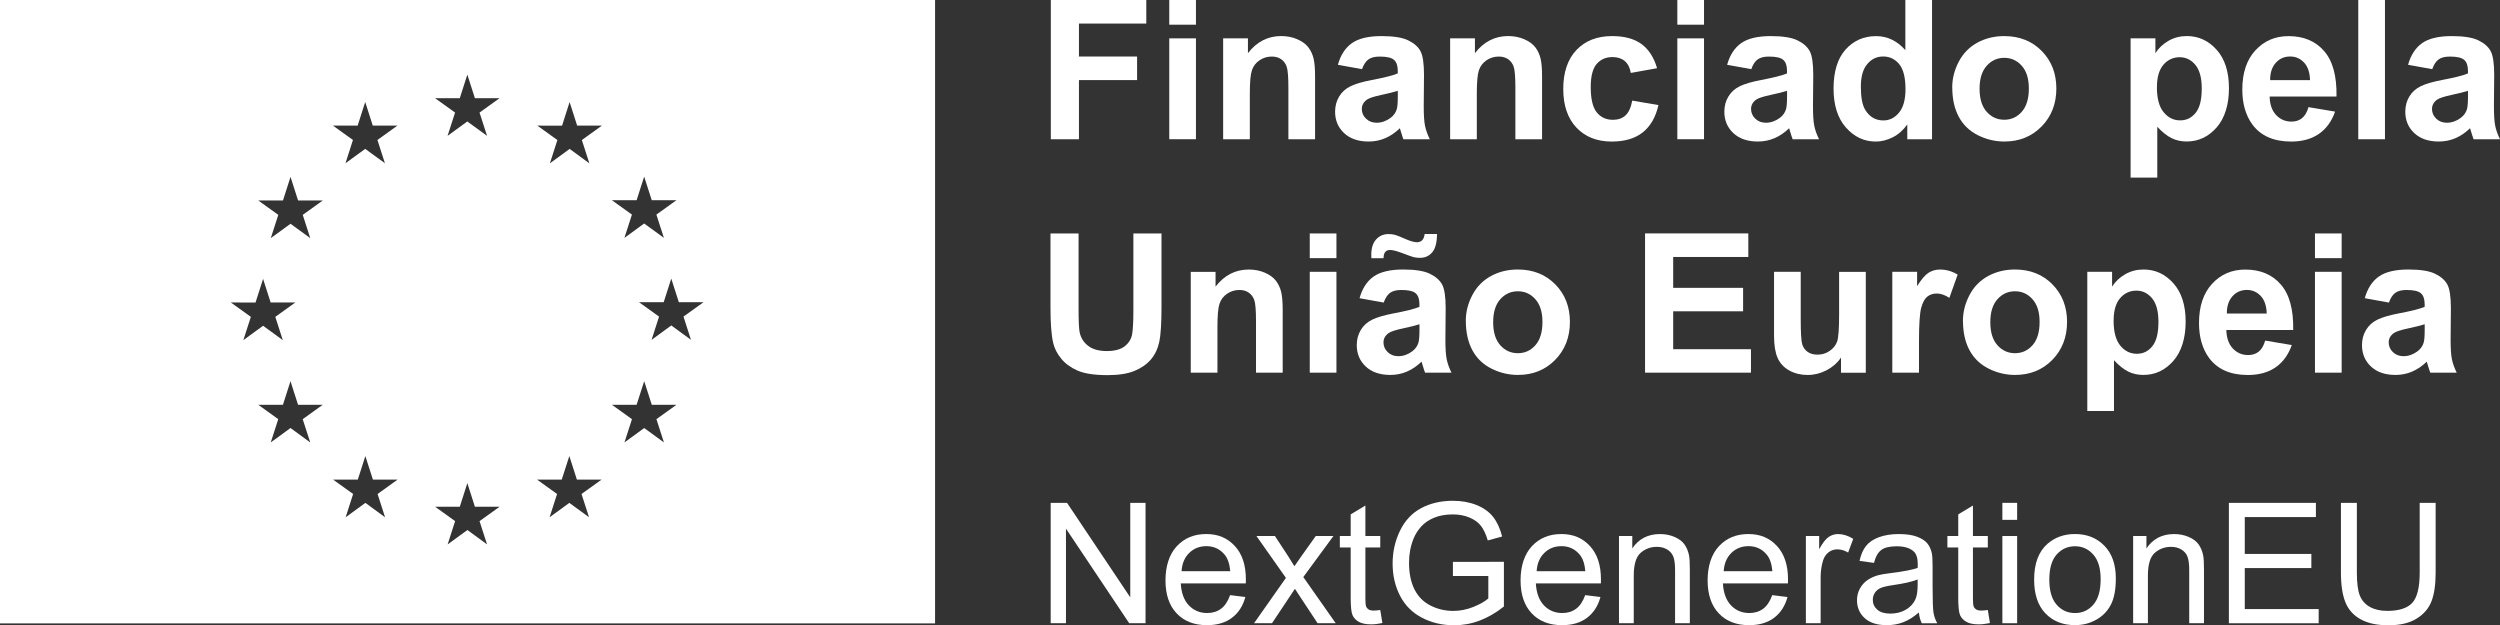 <?xml version="1.0" encoding="UTF-8"?><svg id="Camada_2" xmlns="http://www.w3.org/2000/svg" viewBox="0 0 728 182.08"><rect x="0" y="0" width="728" height="182.08" fill="#333333" stroke="none"/><defs><style>.cls-1{fill:#fff;}</style></defs><g id="MONO"><path class="cls-1" d="M0,0v181.53h272.29V0H0ZM67.22,88.08l7.19.02,2.2-6.89,2.2,6.87h7.19l-5.83,4.19,2.18,6.78-5.74-4.19-5.75,4.19,2.19-6.78-5.84-4.19ZM90.34,128.84l-5.75-4.2-5.75,4.2,2.19-6.78-5.83-4.19h7.19s2.2-6.87,2.2-6.87l2.2,6.87h7.19l-5.83,4.19,2.19,6.78ZM88.16,62.57l2.19,6.78-5.75-4.19-5.75,4.19,2.19-6.78-5.83-4.19h7.19s2.2-6.87,2.2-6.87l2.2,6.87h7.19l-5.83,4.19ZM104.15,36.58l2.2-6.88,2.2,6.87h7.19l-5.83,4.19,2.18,6.78-5.74-4.19-5.75,4.19,2.18-6.78-5.83-4.19h7.19ZM112.14,150.63l-5.74-4.19-5.75,4.19,2.18-6.78-5.83-4.19h7.19s2.2-6.86,2.2-6.86l2.2,6.86h7.19l-5.83,4.19,2.18,6.78ZM133.89,28.6l2.2-6.87,2.2,6.86h7.19l-5.84,4.19,2.19,6.78-5.75-4.19-5.75,4.19,2.19-6.78-5.83-4.19h7.19ZM141.84,158.53l-5.74-4.19-5.75,4.19,2.18-6.78-5.83-4.19h7.19s2.2-6.87,2.2-6.87l2.2,6.87h7.19l-5.84,4.19,2.19,6.78ZM171.54,150.63l-5.75-4.19-5.75,4.19,2.18-6.78-5.83-4.19h7.19s2.21-6.86,2.21-6.86l2.2,6.86h7.19l-5.84,4.19,2.19,6.78ZM169.44,40.78l2.18,6.78-5.74-4.2-5.75,4.2,2.18-6.78-5.83-4.2,7.19.02,2.2-6.88,2.2,6.86h7.2l-5.84,4.2ZM185.38,58.31l2.2-6.88,2.21,6.87h7.19l-5.84,4.19,2.19,6.78-5.75-4.19-5.75,4.19,2.19-6.78-5.84-4.19h7.19ZM193.34,128.84l-5.75-4.2-5.75,4.2,2.19-6.78-5.84-4.19h7.19s2.21-6.87,2.21-6.87l2.21,6.87h7.19l-5.84,4.19,2.19,6.78ZM201.23,98.97l-5.75-4.2-5.74,4.2,2.18-6.78-5.84-4.19h7.19s2.2-6.87,2.2-6.87l2.21,6.87h7.19l-5.84,4.19,2.18,6.78Z"/><path class="cls-1" d="M306,40.55V0h27.8v6.86h-19.61v9.6h16.93v6.86h-16.93v17.23h-8.19Z"/><path class="cls-1" d="M340.49,7.19V0h7.77v7.19h-7.77ZM340.49,40.55V11.17h7.77v29.37h-7.77Z"/><path class="cls-1" d="M382.95,40.55h-7.77v-14.99c0-3.17-.17-5.22-.5-6.15-.33-.93-.87-1.65-1.62-2.17-.75-.52-1.65-.77-2.7-.77-1.35,0-2.55.37-3.62,1.11-1.07.74-1.8,1.71-2.2,2.93-.4,1.22-.59,3.47-.59,6.75v13.3h-7.77V11.17h7.22v4.31c2.56-3.32,5.79-4.98,9.68-4.98,1.71,0,3.28.31,4.7.93,1.42.62,2.49,1.41,3.22,2.37.73.96,1.23,2.05,1.52,3.26.29,1.22.43,2.96.43,5.23v18.26Z"/><path class="cls-1" d="M396.64,20.14l-7.05-1.27c.79-2.84,2.16-4.94,4.09-6.31,1.94-1.36,4.81-2.05,8.63-2.05,3.47,0,6.05.41,7.74,1.23,1.7.82,2.89,1.86,3.58,3.13.69,1.26,1.04,3.58,1.04,6.96l-.08,9.07c0,2.58.12,4.49.37,5.71.25,1.23.71,2.54,1.4,3.94h-7.69c-.2-.52-.45-1.28-.75-2.3-.13-.46-.22-.77-.28-.91-1.33,1.29-2.75,2.26-4.26,2.9-1.51.65-3.13.97-4.84.97-3.02,0-5.41-.82-7.15-2.46-1.74-1.64-2.61-3.72-2.61-6.22,0-1.66.4-3.14,1.19-4.44.79-1.3,1.9-2.3,3.33-2.99,1.43-.69,3.49-1.29,6.18-1.81,3.63-.68,6.15-1.32,7.55-1.91v-.77c0-1.49-.37-2.56-1.11-3.19-.74-.64-2.13-.95-4.18-.95-1.38,0-2.46.27-3.24.82-.77.54-1.4,1.5-1.88,2.86ZM407.04,26.44c-1,.33-2.57.73-4.73,1.19-2.16.46-3.57.91-4.23,1.36-1.01.72-1.52,1.63-1.52,2.74s.41,2.03,1.22,2.82c.81.79,1.84,1.19,3.1,1.19,1.4,0,2.74-.46,4.01-1.38.94-.7,1.56-1.56,1.85-2.57.2-.66.3-1.93.3-3.79v-1.55Z"/><path class="cls-1" d="M449.05,40.55h-7.77v-14.99c0-3.17-.17-5.22-.5-6.15-.33-.93-.87-1.65-1.62-2.17-.75-.52-1.65-.77-2.7-.77-1.35,0-2.55.37-3.62,1.11-1.07.74-1.8,1.71-2.2,2.93-.4,1.22-.59,3.47-.59,6.75v13.3h-7.77V11.17h7.22v4.31c2.56-3.32,5.79-4.98,9.68-4.98,1.71,0,3.28.31,4.7.93,1.42.62,2.49,1.41,3.22,2.37.73.96,1.23,2.05,1.52,3.26.29,1.22.43,2.96.43,5.23v18.26Z"/><path class="cls-1" d="M482.55,19.86l-7.66,1.38c-.26-1.53-.84-2.68-1.76-3.46-.91-.77-2.1-1.16-3.55-1.16-1.94,0-3.48.67-4.63,2.01-1.15,1.34-1.73,3.57-1.73,6.71,0,3.49.59,5.95,1.76,7.39,1.17,1.44,2.74,2.16,4.72,2.16,1.47,0,2.68-.42,3.62-1.26.94-.84,1.61-2.28,1.99-4.33l7.63,1.3c-.79,3.5-2.31,6.15-4.56,7.94-2.25,1.79-5.26,2.68-9.05,2.68-4.3,0-7.72-1.36-10.28-4.07-2.55-2.71-3.83-6.46-3.83-11.26s1.28-8.63,3.84-11.33c2.56-2.7,6.03-4.05,10.4-4.05,3.58,0,6.42.77,8.53,2.31,2.11,1.54,3.63,3.89,4.55,7.04Z"/><path class="cls-1" d="M488.44,7.19V0h7.77v7.19h-7.77ZM488.44,40.55V11.17h7.77v29.37h-7.77Z"/><path class="cls-1" d="M509.99,20.14l-7.05-1.27c.79-2.84,2.16-4.94,4.09-6.31,1.94-1.36,4.81-2.05,8.63-2.05,3.47,0,6.05.41,7.74,1.23,1.7.82,2.89,1.86,3.58,3.13.69,1.26,1.04,3.58,1.04,6.96l-.08,9.07c0,2.58.12,4.49.37,5.71.25,1.23.71,2.54,1.4,3.94h-7.69c-.2-.52-.45-1.28-.75-2.3-.13-.46-.22-.77-.28-.91-1.33,1.29-2.75,2.26-4.26,2.9-1.51.65-3.13.97-4.84.97-3.02,0-5.41-.82-7.15-2.46-1.74-1.64-2.61-3.72-2.61-6.22,0-1.66.4-3.14,1.19-4.44.79-1.3,1.9-2.3,3.33-2.99,1.43-.69,3.49-1.29,6.18-1.81,3.63-.68,6.15-1.32,7.55-1.91v-.77c0-1.49-.37-2.56-1.11-3.19-.74-.64-2.13-.95-4.18-.95-1.38,0-2.46.27-3.24.82-.77.54-1.4,1.5-1.88,2.86ZM520.39,26.44c-1,.33-2.57.73-4.73,1.19-2.16.46-3.57.91-4.23,1.36-1.01.72-1.52,1.63-1.52,2.74s.41,2.03,1.22,2.82c.81.79,1.84,1.19,3.1,1.19,1.4,0,2.74-.46,4.01-1.38.94-.7,1.56-1.56,1.85-2.57.2-.66.3-1.93.3-3.79v-1.55Z"/><path class="cls-1" d="M562.62,40.55h-7.22v-4.31c-1.2,1.68-2.61,2.93-4.25,3.75-1.63.82-3.28,1.23-4.94,1.23-3.37,0-6.27-1.36-8.67-4.08-2.41-2.72-3.61-6.51-3.61-11.38s1.17-8.76,3.51-11.35c2.34-2.59,5.3-3.89,8.88-3.89,3.28,0,6.12,1.36,8.52,4.09V0h7.77v40.55ZM541.88,25.23c0,3.13.43,5.4,1.3,6.8,1.25,2.03,3.01,3.04,5.26,3.04,1.79,0,3.31-.76,4.56-2.28,1.25-1.52,1.88-3.79,1.88-6.82,0-3.37-.61-5.8-1.83-7.29-1.22-1.48-2.78-2.23-4.67-2.23s-3.39.73-4.63,2.2c-1.25,1.47-1.87,3.66-1.87,6.57Z"/><path class="cls-1" d="M568.49,25.45c0-2.58.64-5.08,1.91-7.5,1.27-2.42,3.08-4.26,5.41-5.53,2.33-1.27,4.94-1.91,7.81-1.91,4.44,0,8.09,1.44,10.93,4.33,2.84,2.89,4.26,6.53,4.26,10.94s-1.43,8.13-4.3,11.05c-2.87,2.92-6.48,4.38-10.83,4.38-2.69,0-5.26-.61-7.7-1.83-2.44-1.22-4.3-3-5.57-5.35-1.27-2.35-1.91-5.21-1.91-8.59ZM576.45,25.86c0,2.91.69,5.14,2.07,6.69,1.38,1.55,3.09,2.32,5.12,2.32s3.73-.77,5.1-2.32c1.37-1.55,2.06-3.8,2.06-6.75s-.69-5.09-2.06-6.64c-1.37-1.55-3.08-2.32-5.1-2.32s-3.73.77-5.12,2.32c-1.38,1.55-2.07,3.78-2.07,6.69Z"/><path class="cls-1" d="M620.4,11.17h7.25v4.31c.94-1.47,2.21-2.67,3.82-3.6,1.61-.92,3.38-1.38,5.34-1.38,3.41,0,6.31,1.34,8.69,4.01,2.38,2.67,3.57,6.4,3.57,11.17s-1.2,8.72-3.59,11.44c-2.4,2.72-5.3,4.08-8.71,4.08-1.62,0-3.09-.32-4.41-.97-1.32-.65-2.71-1.75-4.16-3.32v14.8h-7.77V11.17ZM628.09,25.36c0,3.3.65,5.74,1.96,7.32,1.31,1.58,2.9,2.37,4.79,2.37s3.31-.72,4.51-2.17c1.2-1.45,1.8-3.82,1.8-7.12,0-3.08-.62-5.37-1.85-6.86-1.24-1.49-2.77-2.24-4.59-2.24s-3.48.73-4.73,2.2c-1.25,1.47-1.88,3.64-1.88,6.51Z"/><path class="cls-1" d="M672.24,31.2l7.74,1.3c-1,2.84-2.57,5-4.72,6.49-2.15,1.48-4.84,2.23-8.06,2.23-5.11,0-8.89-1.67-11.34-5.01-1.94-2.67-2.9-6.05-2.9-10.12,0-4.87,1.27-8.68,3.82-11.44,2.54-2.76,5.76-4.13,9.65-4.13,4.37,0,7.82,1.44,10.34,4.33,2.53,2.89,3.73,7.31,3.62,13.26h-19.47c.05,2.31.68,4.1,1.88,5.38,1.2,1.28,2.69,1.92,4.48,1.92,1.22,0,2.24-.33,3.07-1,.83-.66,1.46-1.73,1.88-3.21ZM672.68,23.34c-.06-2.25-.64-3.96-1.74-5.13s-2.45-1.76-4.04-1.76c-1.7,0-3.1.62-4.2,1.85-1.11,1.24-1.65,2.91-1.63,5.03h11.62Z"/><path class="cls-1" d="M686.73,40.55V0h7.77v40.55h-7.77Z"/><path class="cls-1" d="M708.28,20.14l-7.05-1.27c.79-2.84,2.16-4.94,4.09-6.31,1.94-1.36,4.81-2.05,8.63-2.05,3.47,0,6.05.41,7.74,1.23,1.7.82,2.89,1.86,3.58,3.13.69,1.26,1.04,3.58,1.04,6.96l-.08,9.07c0,2.58.12,4.49.37,5.71.25,1.23.71,2.54,1.4,3.94h-7.69c-.2-.52-.45-1.28-.75-2.3-.13-.46-.22-.77-.28-.91-1.33,1.29-2.75,2.26-4.26,2.9-1.51.65-3.13.97-4.84.97-3.02,0-5.41-.82-7.15-2.46-1.74-1.64-2.61-3.72-2.61-6.22,0-1.66.4-3.14,1.19-4.44.79-1.3,1.9-2.3,3.33-2.99,1.43-.69,3.49-1.29,6.18-1.81,3.63-.68,6.15-1.32,7.55-1.91v-.77c0-1.49-.37-2.56-1.11-3.19-.74-.64-2.13-.95-4.18-.95-1.38,0-2.46.27-3.24.82-.77.54-1.4,1.5-1.88,2.86ZM718.68,26.44c-1,.33-2.57.73-4.73,1.19-2.16.46-3.57.91-4.23,1.36-1.01.72-1.52,1.63-1.52,2.74s.41,2.03,1.22,2.82c.81.79,1.84,1.19,3.1,1.19,1.4,0,2.74-.46,4.01-1.38.94-.7,1.56-1.56,1.85-2.57.2-.66.3-1.93.3-3.79v-1.55Z"/><path class="cls-1" d="M305.89,67.98h8.19v21.96c0,3.49.1,5.74.3,6.78.35,1.66,1.18,2.99,2.5,4,1.32,1.01,3.12,1.51,5.41,1.51s4.07-.47,5.26-1.42c1.18-.95,1.89-2.12,2.13-3.5.24-1.38.36-3.68.36-6.89v-22.43h8.19v21.3c0,4.87-.22,8.31-.66,10.32-.44,2.01-1.26,3.71-2.45,5.09-1.19,1.38-2.78,2.49-4.77,3.31-1.99.82-4.59,1.23-7.8,1.23-3.87,0-6.81-.45-8.81-1.34-2-.89-3.58-2.06-4.74-3.49-1.16-1.43-1.93-2.93-2.3-4.49-.54-2.32-.8-5.75-.8-10.29v-21.63Z"/><path class="cls-1" d="M373.52,108.52h-7.77v-14.99c0-3.17-.17-5.22-.5-6.15-.33-.93-.87-1.65-1.62-2.17-.75-.52-1.65-.77-2.7-.77-1.35,0-2.55.37-3.62,1.11-1.07.74-1.8,1.71-2.2,2.93-.4,1.22-.59,3.47-.59,6.75v13.3h-7.77v-29.37h7.22v4.31c2.56-3.32,5.79-4.98,9.68-4.98,1.71,0,3.28.31,4.7.93,1.42.62,2.49,1.41,3.22,2.37.73.96,1.23,2.05,1.52,3.26.29,1.22.43,2.96.43,5.23v18.26Z"/><path class="cls-1" d="M381.4,75.17v-7.19h7.77v7.19h-7.77ZM381.4,108.52v-29.37h7.77v29.37h-7.77Z"/><path class="cls-1" d="M402.95,88.11l-7.05-1.27c.79-2.84,2.16-4.94,4.09-6.31,1.94-1.36,4.81-2.05,8.63-2.05,3.47,0,6.05.41,7.74,1.23,1.7.82,2.89,1.86,3.58,3.13.69,1.26,1.04,3.58,1.04,6.96l-.08,9.07c0,2.58.12,4.49.37,5.71.25,1.23.71,2.54,1.4,3.94h-7.69c-.2-.52-.45-1.28-.75-2.3-.13-.46-.22-.77-.28-.91-1.33,1.29-2.75,2.26-4.26,2.9-1.51.65-3.13.97-4.84.97-3.02,0-5.41-.82-7.15-2.46-1.74-1.64-2.61-3.71-2.61-6.22,0-1.66.4-3.14,1.19-4.44.79-1.3,1.9-2.3,3.33-2.99,1.43-.69,3.49-1.29,6.18-1.81,3.63-.68,6.15-1.32,7.55-1.91v-.77c0-1.49-.37-2.56-1.11-3.19-.74-.64-2.13-.95-4.18-.95-1.38,0-2.46.27-3.24.82-.77.54-1.4,1.5-1.88,2.86ZM402.89,75.19h-3.54c-.02-.42-.03-.76-.03-1,0-1.94.47-3.43,1.41-4.47.94-1.04,2.15-1.56,3.62-1.56.65,0,1.25.07,1.8.21.55.14,1.56.53,3.03,1.19,1.47.65,2.61.98,3.44.98.59,0,1.08-.18,1.48-.55.4-.37.65-.99.76-1.85h3.6c-.02,2.49-.48,4.27-1.4,5.34-.91,1.07-2.09,1.6-3.53,1.6-.63,0-1.25-.06-1.85-.19-.42-.11-1.49-.49-3.18-1.13-1.7-.65-2.93-.97-3.71-.97-.59,0-1.05.18-1.38.54-.33.36-.51.98-.53,1.87ZM413.35,94.42c-1,.33-2.57.73-4.73,1.19-2.16.46-3.57.91-4.23,1.36-1.01.72-1.52,1.63-1.52,2.74s.41,2.03,1.22,2.82c.81.79,1.84,1.19,3.1,1.19,1.4,0,2.74-.46,4.01-1.38.94-.7,1.56-1.56,1.85-2.57.2-.66.3-1.93.3-3.79v-1.55Z"/><path class="cls-1" d="M426.84,93.42c0-2.58.64-5.08,1.91-7.5,1.27-2.42,3.08-4.26,5.41-5.53,2.33-1.27,4.94-1.91,7.81-1.91,4.44,0,8.09,1.44,10.93,4.33,2.84,2.89,4.26,6.53,4.26,10.94s-1.43,8.13-4.3,11.05c-2.87,2.92-6.48,4.38-10.83,4.38-2.69,0-5.26-.61-7.7-1.83-2.44-1.22-4.3-3-5.57-5.35-1.27-2.35-1.91-5.21-1.91-8.59ZM434.81,93.84c0,2.91.69,5.14,2.07,6.69,1.38,1.55,3.09,2.32,5.12,2.32s3.73-.77,5.1-2.32c1.37-1.55,2.06-3.8,2.06-6.75s-.69-5.09-2.06-6.64c-1.37-1.55-3.08-2.32-5.1-2.32s-3.73.77-5.12,2.32c-1.38,1.55-2.07,3.78-2.07,6.69Z"/><path class="cls-1" d="M479.04,108.52v-40.55h30.07v6.86h-21.88v8.99h20.36v6.83h-20.36v11.04h22.65v6.83h-30.84Z"/><path class="cls-1" d="M536.1,108.52v-4.4c-1.07,1.57-2.48,2.8-4.22,3.71-1.74.9-3.58,1.36-5.52,1.36s-3.74-.43-5.31-1.3c-1.57-.87-2.7-2.08-3.4-3.65-.7-1.57-1.05-3.73-1.05-6.5v-18.59h7.77v13.5c0,4.13.14,6.66.43,7.59.29.93.81,1.67,1.56,2.21.76.54,1.71.82,2.88.82,1.33,0,2.52-.36,3.57-1.09,1.05-.73,1.77-1.63,2.16-2.71.39-1.08.58-3.72.58-7.92v-12.39h7.77v29.37h-7.22Z"/><path class="cls-1" d="M558.81,108.52h-7.77v-29.37h7.22v4.18c1.23-1.97,2.35-3.27,3.33-3.9.99-.63,2.11-.94,3.36-.94,1.77,0,3.48.49,5.12,1.47l-2.41,6.78c-1.31-.85-2.53-1.27-3.65-1.27s-2.01.3-2.77.9c-.76.6-1.35,1.68-1.78,3.25-.43,1.57-.65,4.85-.65,9.85v9.07Z"/><path class="cls-1" d="M571.61,93.42c0-2.58.64-5.08,1.91-7.5,1.27-2.42,3.08-4.26,5.41-5.53,2.33-1.27,4.94-1.91,7.81-1.91,4.44,0,8.09,1.44,10.93,4.33,2.84,2.89,4.26,6.53,4.26,10.94s-1.43,8.13-4.3,11.05c-2.87,2.92-6.48,4.38-10.83,4.38-2.69,0-5.26-.61-7.7-1.83-2.44-1.22-4.3-3-5.57-5.35-1.27-2.35-1.91-5.21-1.91-8.59ZM579.58,93.84c0,2.91.69,5.14,2.07,6.69,1.38,1.55,3.09,2.32,5.12,2.32s3.73-.77,5.1-2.32c1.37-1.55,2.06-3.8,2.06-6.75s-.69-5.09-2.06-6.64c-1.37-1.55-3.08-2.32-5.1-2.32s-3.73.77-5.12,2.32c-1.38,1.55-2.07,3.78-2.07,6.69Z"/><path class="cls-1" d="M607.79,79.15h7.25v4.31c.94-1.47,2.21-2.67,3.82-3.6,1.61-.92,3.38-1.38,5.34-1.38,3.41,0,6.31,1.34,8.69,4.01,2.38,2.67,3.57,6.4,3.57,11.17s-1.2,8.72-3.59,11.44c-2.4,2.72-5.3,4.08-8.71,4.08-1.62,0-3.09-.32-4.41-.97-1.32-.65-2.71-1.75-4.16-3.32v14.8h-7.77v-40.55ZM615.48,93.34c0,3.3.65,5.74,1.96,7.32,1.31,1.58,2.9,2.36,4.79,2.36s3.31-.72,4.51-2.17c1.2-1.45,1.8-3.82,1.8-7.12,0-3.08-.62-5.37-1.85-6.86-1.24-1.49-2.77-2.24-4.59-2.24s-3.48.73-4.73,2.2c-1.25,1.47-1.88,3.64-1.88,6.51Z"/><path class="cls-1" d="M659.63,99.18l7.74,1.3c-1,2.84-2.57,5-4.72,6.49-2.15,1.48-4.84,2.23-8.06,2.23-5.11,0-8.89-1.67-11.34-5.01-1.94-2.67-2.9-6.05-2.9-10.12,0-4.87,1.27-8.68,3.82-11.44,2.54-2.76,5.76-4.13,9.65-4.13,4.37,0,7.82,1.44,10.34,4.33,2.53,2.89,3.73,7.31,3.62,13.26h-19.47c.05,2.3.68,4.1,1.88,5.38,1.2,1.28,2.69,1.92,4.48,1.92,1.22,0,2.24-.33,3.07-1,.83-.66,1.46-1.73,1.88-3.21ZM660.07,91.32c-.06-2.25-.64-3.96-1.74-5.13-1.11-1.17-2.45-1.76-4.04-1.76-1.7,0-3.1.62-4.2,1.85-1.11,1.24-1.65,2.91-1.63,5.03h11.62Z"/><path class="cls-1" d="M674.12,75.17v-7.19h7.77v7.19h-7.77ZM674.12,108.52v-29.37h7.77v29.37h-7.77Z"/><path class="cls-1" d="M695.67,88.11l-7.05-1.27c.79-2.84,2.16-4.94,4.09-6.31,1.94-1.36,4.81-2.05,8.63-2.05,3.47,0,6.05.41,7.74,1.23,1.7.82,2.89,1.86,3.58,3.13.69,1.26,1.04,3.58,1.04,6.96l-.08,9.07c0,2.58.12,4.49.37,5.71.25,1.23.71,2.54,1.4,3.94h-7.69c-.2-.52-.45-1.28-.75-2.3-.13-.46-.22-.77-.28-.91-1.33,1.29-2.75,2.26-4.26,2.9-1.51.65-3.13.97-4.84.97-3.02,0-5.41-.82-7.15-2.46-1.74-1.64-2.61-3.71-2.61-6.22,0-1.66.4-3.14,1.19-4.44.79-1.3,1.9-2.3,3.33-2.99,1.43-.69,3.49-1.29,6.18-1.81,3.63-.68,6.15-1.32,7.55-1.91v-.77c0-1.49-.37-2.56-1.11-3.19-.74-.64-2.13-.95-4.18-.95-1.38,0-2.46.27-3.24.82-.77.54-1.4,1.5-1.88,2.86ZM706.07,94.42c-1,.33-2.57.73-4.73,1.19-2.16.46-3.57.91-4.23,1.36-1.01.72-1.52,1.63-1.52,2.74s.41,2.03,1.22,2.82c.81.79,1.84,1.19,3.1,1.19,1.4,0,2.74-.46,4.01-1.38.94-.7,1.56-1.56,1.85-2.57.2-.66.3-1.93.3-3.79v-1.55Z"/><path class="cls-1" d="M305.96,181.48v-35.05h4.76l18.41,27.52v-27.52h4.45v35.05h-4.76l-18.41-27.54v27.54h-4.45Z"/><path class="cls-1" d="M358.2,173.3l4.45.55c-.7,2.6-2,4.61-3.9,6.05-1.9,1.43-4.32,2.15-7.27,2.15-3.71,0-6.66-1.14-8.83-3.43-2.18-2.29-3.26-5.5-3.26-9.62s1.1-7.59,3.3-9.95c2.2-2.36,5.05-3.54,8.56-3.54s6.17,1.16,8.32,3.47c2.15,2.31,3.23,5.56,3.23,9.75,0,.26,0,.64-.02,1.15h-18.94c.16,2.79.95,4.93,2.37,6.41,1.42,1.48,3.19,2.22,5.31,2.22,1.58,0,2.92-.41,4.04-1.24,1.12-.83,2-2.15,2.65-3.97ZM344.07,166.34h14.18c-.19-2.14-.73-3.74-1.63-4.81-1.37-1.66-3.15-2.49-5.33-2.49-1.98,0-3.64.66-4.99,1.98-1.35,1.32-2.09,3.09-2.23,5.31Z"/><path class="cls-1" d="M365.18,181.48l9.28-13.2-8.58-12.19h5.38l3.9,5.95c.73,1.13,1.32,2.08,1.77,2.85.7-1.05,1.35-1.98,1.94-2.8l4.28-6h5.14l-8.77,11.95,9.44,13.44h-5.28l-5.21-7.89-1.39-2.13-6.67,10.02h-5.21Z"/><path class="cls-1" d="M401.93,177.63l.62,3.8c-1.21.25-2.29.38-3.25.38-1.56,0-2.77-.25-3.63-.74-.86-.49-1.47-1.14-1.82-1.95-.35-.8-.53-2.5-.53-5.08v-14.61h-3.16v-3.35h3.16v-6.29l4.28-2.58v8.87h4.33v3.35h-4.33v14.85c0,1.23.08,2.02.23,2.37.15.35.4.63.74.84.34.21.83.31,1.47.31.48,0,1.11-.06,1.89-.17Z"/><path class="cls-1" d="M423.09,167.73v-4.11l14.85-.02v13.01c-2.28,1.82-4.63,3.18-7.05,4.1-2.42.92-4.91,1.37-7.46,1.37-3.44,0-6.57-.74-9.38-2.21-2.81-1.47-4.94-3.61-6.37-6.4s-2.15-5.91-2.15-9.35.71-6.59,2.14-9.55,3.48-5.15,6.16-6.59c2.68-1.43,5.76-2.15,9.25-2.15,2.53,0,4.83.41,6.87,1.23,2.05.82,3.65,1.96,4.82,3.43,1.16,1.47,2.05,3.38,2.65,5.74l-4.18,1.15c-.53-1.78-1.18-3.19-1.96-4.21-.78-1.02-1.9-1.84-3.35-2.45-1.45-.61-3.06-.92-4.83-.92-2.12,0-3.95.32-5.5.97-1.55.65-2.79,1.49-3.74,2.55-.95,1.05-1.69,2.21-2.21,3.47-.89,2.17-1.34,4.52-1.34,7.05,0,3.12.54,5.74,1.61,7.84,1.08,2.1,2.64,3.67,4.7,4.69s4.24,1.53,6.55,1.53c2.01,0,3.97-.39,5.88-1.16,1.91-.77,3.36-1.6,4.35-2.47v-6.53h-10.31Z"/><path class="cls-1" d="M461.6,173.3l4.45.55c-.7,2.6-2,4.61-3.9,6.05-1.9,1.43-4.32,2.15-7.27,2.15-3.71,0-6.66-1.14-8.83-3.43-2.18-2.29-3.26-5.5-3.26-9.62s1.1-7.59,3.3-9.95,5.05-3.54,8.56-3.54,6.17,1.16,8.32,3.47c2.15,2.31,3.23,5.56,3.23,9.75,0,.26,0,.64-.02,1.15h-18.94c.16,2.79.95,4.93,2.37,6.41,1.42,1.48,3.19,2.22,5.31,2.22,1.58,0,2.92-.41,4.04-1.24,1.12-.83,2-2.15,2.65-3.97ZM447.47,166.34h14.18c-.19-2.14-.73-3.74-1.63-4.81-1.37-1.66-3.15-2.49-5.33-2.49-1.98,0-3.64.66-4.99,1.98-1.35,1.32-2.09,3.09-2.23,5.31Z"/><path class="cls-1" d="M471.45,181.48v-25.39h3.87v3.61c1.87-2.79,4.56-4.18,8.08-4.18,1.53,0,2.94.28,4.22.83,1.28.55,2.24,1.27,2.88,2.16.64.89,1.08,1.95,1.34,3.18.16.8.24,2.19.24,4.18v15.61h-4.3v-15.45c0-1.75-.17-3.06-.5-3.93s-.93-1.56-1.78-2.08c-.85-.52-1.85-.78-3-.78-1.83,0-3.41.58-4.75,1.75-1.33,1.16-2,3.37-2,6.62v13.87h-4.3Z"/><path class="cls-1" d="M516.07,173.3l4.45.55c-.7,2.6-2,4.61-3.9,6.05-1.9,1.43-4.32,2.15-7.27,2.15-3.71,0-6.66-1.14-8.83-3.43-2.18-2.29-3.26-5.5-3.26-9.62s1.1-7.59,3.3-9.95,5.05-3.54,8.56-3.54,6.17,1.16,8.32,3.47c2.15,2.31,3.23,5.56,3.23,9.75,0,.26,0,.64-.02,1.15h-18.94c.16,2.79.95,4.93,2.37,6.41,1.42,1.48,3.19,2.22,5.31,2.22,1.58,0,2.92-.41,4.04-1.24,1.12-.83,2-2.15,2.65-3.97ZM501.94,166.34h14.18c-.19-2.14-.73-3.74-1.63-4.81-1.37-1.66-3.15-2.49-5.33-2.49-1.98,0-3.64.66-4.99,1.98-1.35,1.32-2.09,3.09-2.23,5.31Z"/><path class="cls-1" d="M525.87,181.48v-25.39h3.87v3.85c.99-1.8,1.9-2.99,2.74-3.56.84-.57,1.76-.86,2.76-.86,1.45,0,2.92.46,4.42,1.39l-1.48,3.99c-1.05-.62-2.1-.93-3.16-.93-.94,0-1.78.28-2.53.85-.75.57-1.28,1.35-1.6,2.35-.48,1.53-.72,3.2-.72,5.02v13.29h-4.3Z"/><path class="cls-1" d="M558.79,178.34c-1.59,1.36-3.13,2.31-4.6,2.87-1.47.56-3.06.84-4.75.84-2.79,0-4.93-.68-6.43-2.04-1.5-1.36-2.25-3.1-2.25-5.22,0-1.24.28-2.38.85-3.41.57-1.03,1.31-1.85,2.22-2.47.92-.62,1.95-1.09,3.1-1.41.84-.22,2.12-.44,3.83-.65,3.47-.41,6.03-.91,7.67-1.48.02-.59.02-.96.02-1.12,0-1.75-.41-2.99-1.22-3.71-1.1-.97-2.73-1.46-4.9-1.46-2.03,0-3.52.35-4.48,1.06s-1.68,1.96-2.14,3.77l-4.21-.57c.38-1.8,1.01-3.26,1.89-4.36.88-1.11,2.14-1.96,3.8-2.56,1.66-.6,3.58-.9,5.76-.9s3.93.26,5.28.77c1.35.51,2.35,1.15,2.99,1.93.64.77,1.08,1.75,1.34,2.93.14.73.21,2.06.21,3.97v5.74c0,4,.09,6.53.27,7.59.18,1.06.55,2.08,1.09,3.05h-4.5c-.45-.89-.73-1.94-.86-3.13ZM558.44,168.73c-1.56.64-3.91,1.18-7.03,1.63-1.77.26-3.02.54-3.75.86-.73.32-1.3.78-1.7,1.4-.4.61-.6,1.3-.6,2.04,0,1.15.43,2.1,1.3,2.87.87.77,2.14,1.15,3.81,1.15s3.13-.36,4.42-1.09c1.29-.73,2.24-1.72,2.84-2.98.46-.97.69-2.41.69-4.3v-1.58Z"/><path class="cls-1" d="M578.85,177.63l.62,3.8c-1.21.25-2.29.38-3.25.38-1.56,0-2.77-.25-3.63-.74-.86-.49-1.47-1.14-1.82-1.95-.35-.8-.53-2.5-.53-5.08v-14.61h-3.16v-3.35h3.16v-6.29l4.28-2.58v8.87h4.33v3.35h-4.33v14.85c0,1.23.08,2.02.23,2.37.15.35.4.63.74.84.34.21.83.31,1.47.31.48,0,1.11-.06,1.89-.17Z"/><path class="cls-1" d="M583.09,151.38v-4.95h4.3v4.95h-4.3ZM583.09,181.48v-25.39h4.3v25.39h-4.3Z"/><path class="cls-1" d="M592.34,168.78c0-4.7,1.31-8.18,3.92-10.45,2.18-1.88,4.84-2.82,7.99-2.82,3.49,0,6.34,1.14,8.56,3.43,2.22,2.29,3.32,5.45,3.32,9.48,0,3.27-.49,5.84-1.47,7.71-.98,1.87-2.41,3.33-4.28,4.36-1.87,1.04-3.92,1.55-6.13,1.55-3.55,0-6.43-1.14-8.62-3.42s-3.29-5.56-3.29-9.85ZM596.76,168.78c0,3.25.71,5.69,2.13,7.31,1.42,1.62,3.2,2.43,5.36,2.43s3.91-.81,5.33-2.44c1.42-1.63,2.13-4.1,2.13-7.44,0-3.14-.71-5.52-2.14-7.14-1.43-1.62-3.2-2.43-5.32-2.43s-3.94.8-5.36,2.41c-1.42,1.61-2.13,4.04-2.13,7.29Z"/><path class="cls-1" d="M621.17,181.48v-25.39h3.87v3.61c1.87-2.79,4.56-4.18,8.08-4.18,1.53,0,2.94.28,4.22.83,1.28.55,2.24,1.27,2.88,2.16.64.89,1.08,1.95,1.34,3.18.16.8.24,2.19.24,4.18v15.61h-4.3v-15.45c0-1.75-.17-3.06-.5-3.93s-.93-1.56-1.78-2.08c-.85-.52-1.85-.78-3-.78-1.83,0-3.41.58-4.75,1.75-1.33,1.16-2,3.37-2,6.62v13.87h-4.3Z"/><path class="cls-1" d="M649.05,181.48v-35.05h25.34v4.14h-20.71v10.74h19.39v4.11h-19.39v11.93h21.52v4.14h-26.16Z"/><path class="cls-1" d="M704.62,146.43h4.64v20.25c0,3.52-.4,6.32-1.2,8.39s-2.23,3.76-4.32,5.06c-2.08,1.3-4.81,1.95-8.19,1.95s-5.97-.57-8.06-1.7c-2.09-1.13-3.58-2.77-4.47-4.91-.89-2.14-1.34-5.07-1.34-8.79v-20.25h4.64v20.23c0,3.04.28,5.29.85,6.73.57,1.44,1.54,2.55,2.92,3.33,1.38.78,3.06,1.17,5.06,1.17,3.41,0,5.84-.77,7.29-2.32s2.18-4.52,2.18-8.92v-20.23Z"/></g></svg>